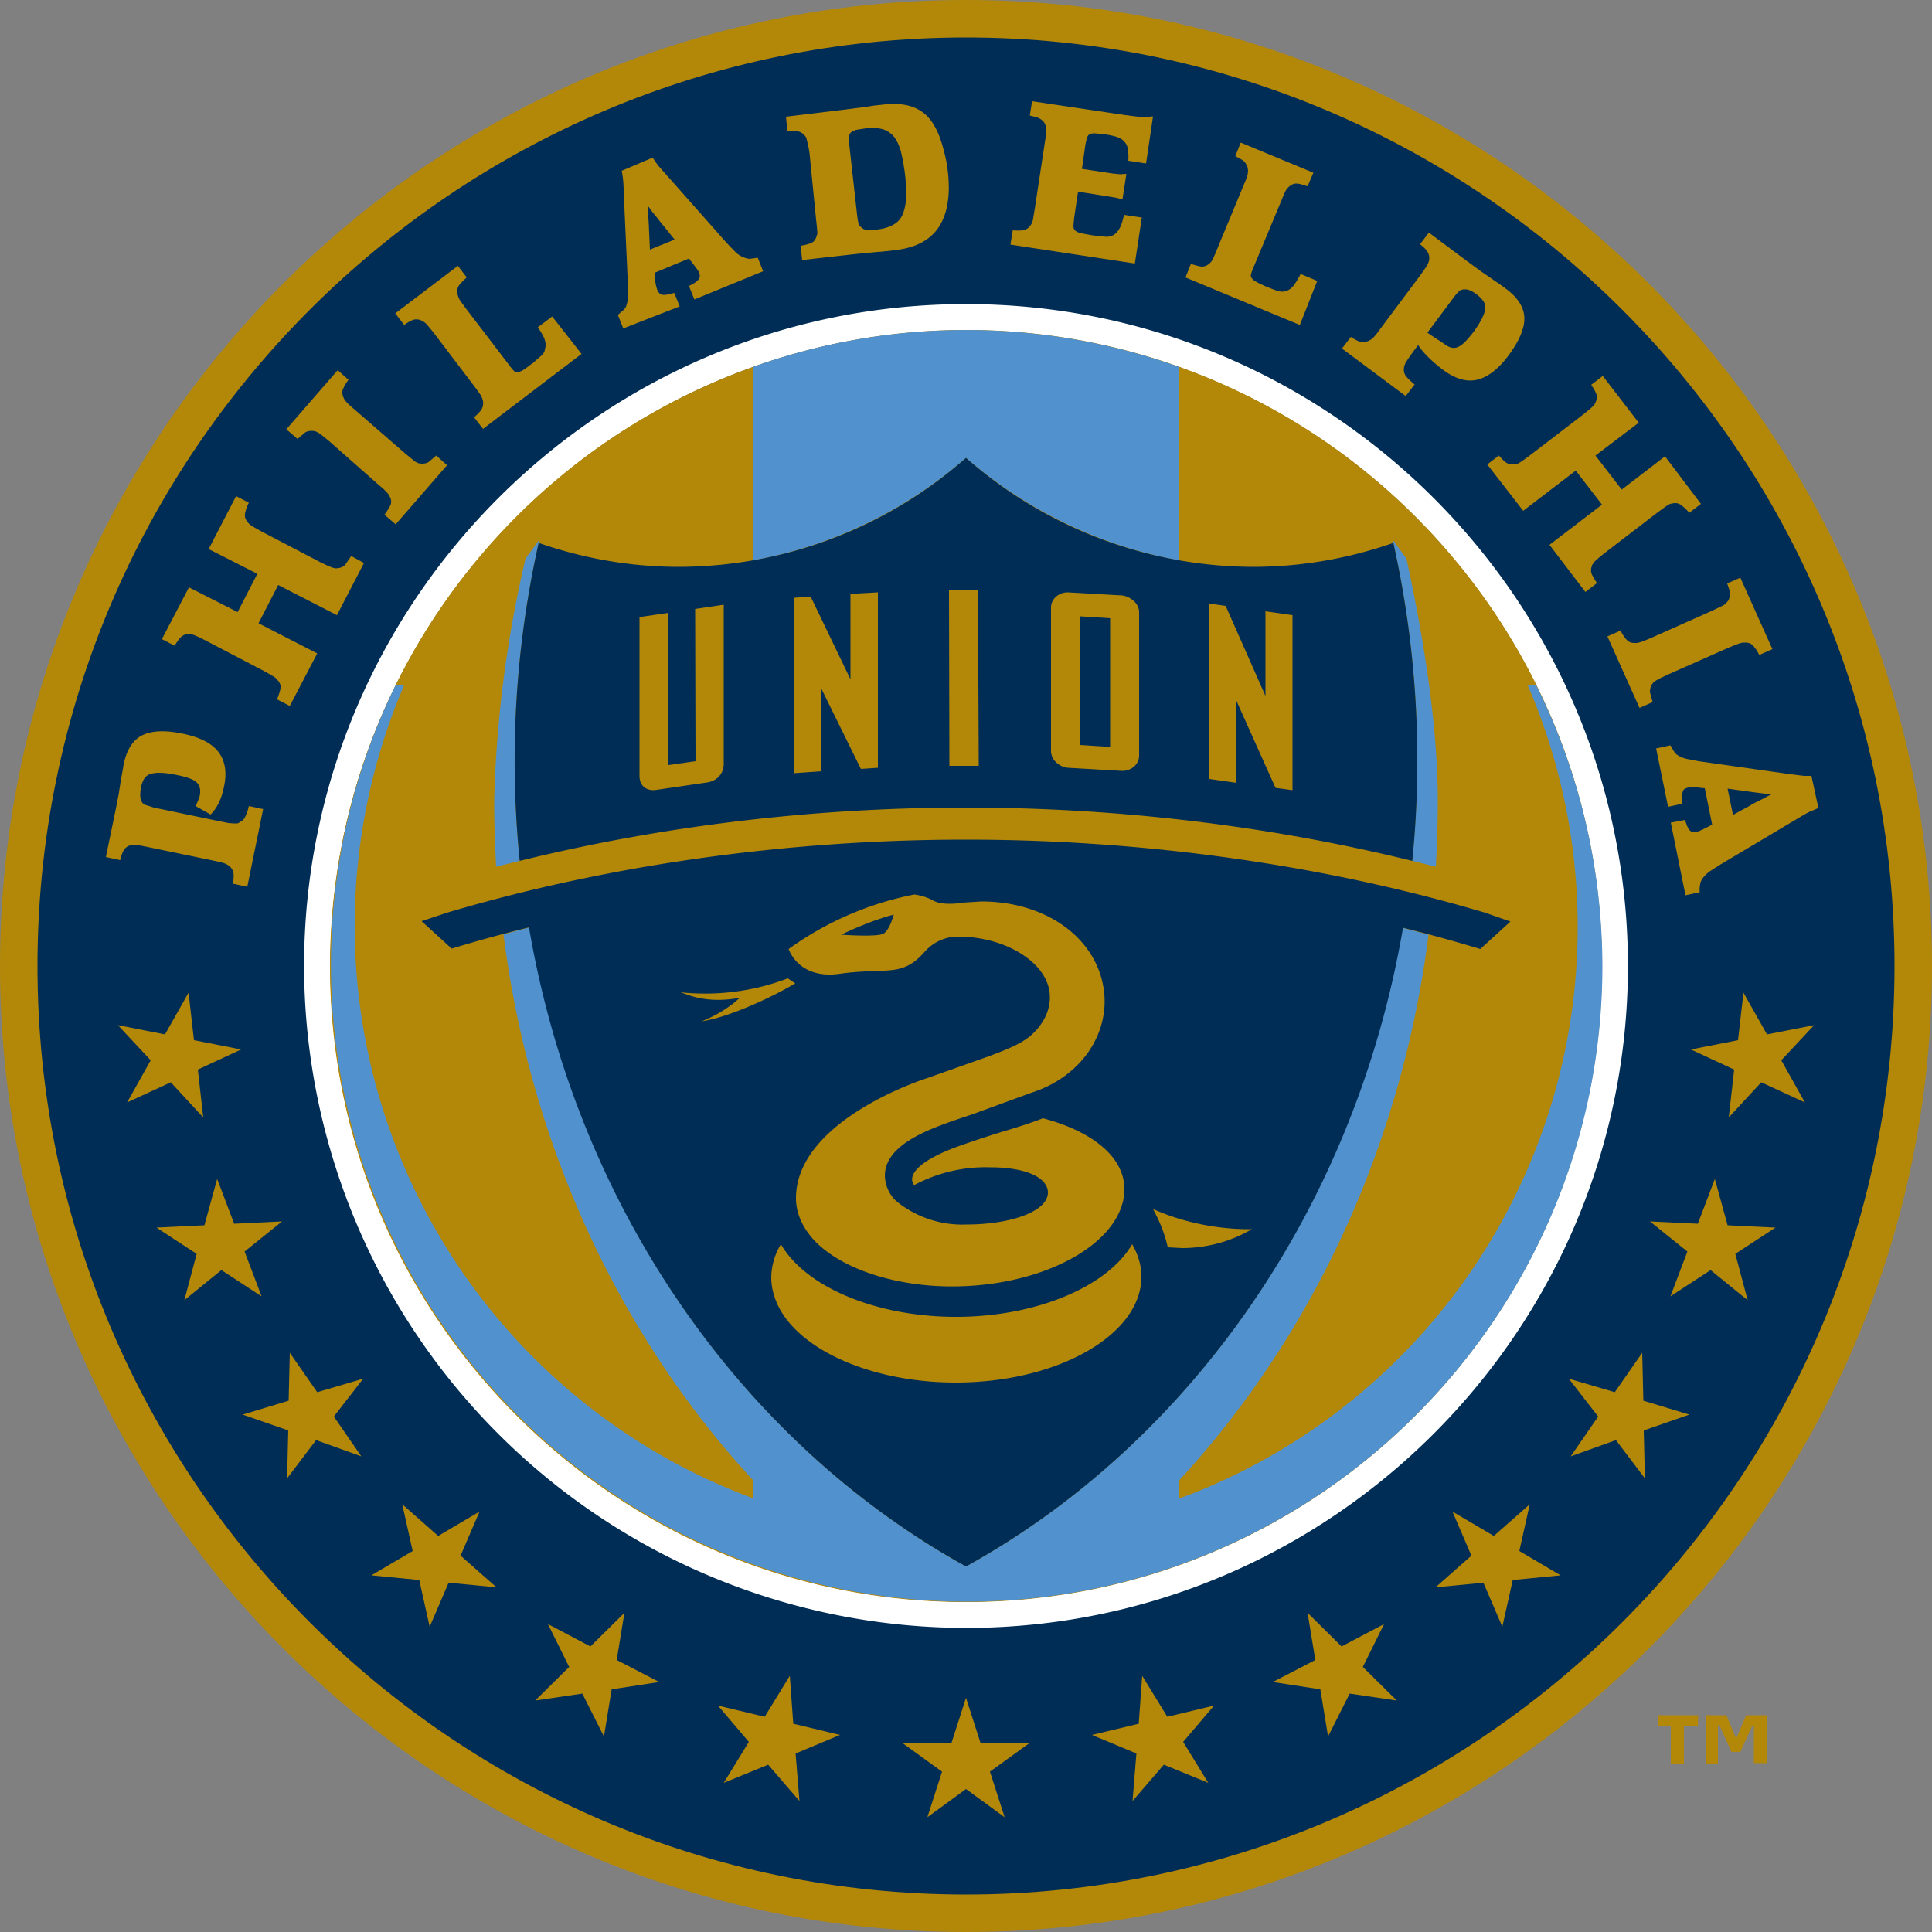 <svg height="2500" viewBox="0 0 500 500" width="2500" xmlns="http://www.w3.org/2000/svg"><rect x="0" y="0" width="500" height="500" fill="#808080" stroke="none"/><path d="M250 0C112.2 0 0 112.2 0 250s112.2 250 250 250 250-112.2 250-250S387.8 0 250 0" fill="#b38708"/><path d="M250 9.7C117.5 9.7 9.7 117.5 9.7 250S117.5 490.3 250 490.3 490.3 382.5 490.3 250 382.5 9.7 250 9.7" fill="#002d55"/><path d="M250 421.3A171.5 171.5 0 0 1 78.7 250c0-94.4 76.8-171.3 171.3-171.3 94.4 0 171.3 76.8 171.3 171.3 0 94.4-76.9 171.3-171.3 171.3m0-335.8c-90.7 0-164.5 73.8-164.5 164.5S159.3 414.5 250 414.5 414.5 340.7 414.5 250 340.7 85.5 250 85.5z" fill="#fff"/><path d="M250 85.4A164.8 164.8 0 0 0 85.4 250c0 90.7 73.8 164.6 164.6 164.6 90.7 0 164.6-73.8 164.6-164.6 0-90.7-73.9-164.6-164.6-164.6" fill="#b38708"/><path d="M134.5 222.8a258.8 258.8 0 0 1 4.9-82.3l.4.1-.4-.7-3.4 4.7a306.5 306.5 0 0 0-8.1 62.7c0 5.7.2 11.4.5 17l6.1-1.5zM305 145V94.9a164.2 164.2 0 0 0-110 0V145a115 115 0 0 0 55-26.5 115.9 115.9 0 0 0 55 26.5zm61.8 51.7c0 8.8-.5 17.5-1.3 26.1l6.1 1.5c.3-5.6.5-11.3.5-17 0-20.4-4-43.8-8.1-62.7l-3.4-4.7-.4.7.4-.1c4 18 6.2 36.8 6.2 56.2z" fill="#5191cd"/><path d="M397.6 177.4h-2.2A157.7 157.7 0 0 1 305 387.9v-4.6c34.2-37 57.7-86.3 64.7-141.4l-6.8-1.8C350.6 312.6 308 373.3 250 405.4c-58-32.1-100.6-92.8-112.9-165.4l-6.8 1.8c7 55.2 30.5 104.4 64.7 141.4v4.6a158 158 0 0 1-90.4-210.5h-2.2a164.8 164.8 0 0 0 147.7 237.2c90.7 0 164.6-73.8 164.6-164.6-.1-26-6.2-50.6-17.1-72.5z" fill="#5191cd"/><path d="M250 209c39.6 0 79 4.8 115.5 13.8a258.8 258.8 0 0 0-4.9-82.3c-11.5 4-23.7 6.2-36.4 6.2a113 113 0 0 1-74.2-28.2 112.7 112.7 0 0 1-74.2 28.2c-12.7 0-24.9-2.2-36.4-6.2a258.8 258.8 0 0 0-4.9 82.3c36.5-9 75.9-13.8 115.5-13.8z" fill="#002d55"/><path d="M384.3 236.2c-41.4-12.3-87.8-18.9-134.3-18.9s-92.9 6.6-134.3 18.9l-6.6 2.2 7.8 7.1a389 389 0 0 1 20-5.5C149.3 312.6 192 373.3 250 405.4c58-32.1 100.7-92.8 113.1-165.3a419 419 0 0 1 20 5.5l7.8-7.1-6.6-2.3z" fill="#002d55"/><path d="M50.6 208.6c.6-1.1.9-2 1.1-2.7.3-1.5 0-2.6-.8-3.4s-2.5-1.4-5-1.9c-3.3-.7-5.7-.8-7.2-.2-1.1.4-1.8 1.5-2.2 3.3-.3 1.6-.3 2.8.1 3.6.2.5.5.8 1 1l2.2.7 17.3 3.6 2 .4 1.3.1h.9c.2 0 .5-.1.7-.3.6-.3 1.1-.7 1.4-1.3s.7-1.5 1-2.9l3.7.8-4.1 20.1-3.7-.8c.2-1.3.2-2.3.1-2.9-.2-.7-.5-1.2-1.1-1.7l-.6-.4-.7-.3-1.1-.3-1.8-.4-16.9-3.5-2-.4-1.3-.2-.9.1-.7.2c-.6.3-1 .7-1.3 1.2s-.6 1.3-.9 2.5l-3.7-.8 2.5-12.1.8-4.1.6-3.8.4-2.2.3-1.8c.8-3.8 2.4-6.3 4.8-7.5s5.9-1.4 10.6-.4c4.4.9 7.5 2.5 9.2 4.8s2.2 5.3 1.3 9.2c-.6 2.9-1.7 5.2-3.4 6.9zm40.3-64.7l-1.6 2.3a3 3 0 0 1-1.6.8l-.8.1-.9-.2-1.2-.5-1.9-.9-15.3-8-1.6-.9-1-.6-.6-.5-.4-.5c-.5-.6-.7-1.3-.6-2s.4-1.7 1-2.9l-3.3-1.7-7.1 13.7 12.6 6.4-5.1 9.9-12.6-6.4-7 13.4 3.3 1.7c.6-1 1.2-1.8 1.6-2.2s1-.7 1.6-.8h.8l.9.2 1.2.5 1.8.9 15.3 8 1.6.9 1 .6.6.5.4.5c.5.6.7 1.3.6 1.9-.1.7-.4 1.6-.9 2.9l3.3 1.7 7.1-13.6-15.2-7.8 5.1-9.9 15.2 7.8 7-13.5zm-5.8-29.8l-1.6-1.3-1.1-.8-.8-.4-.8-.1c-.7 0-1.3.1-1.8.4l-2 1.7-2.9-2.5 13.3-15.3 2.8 2.5a9.2 9.2 0 0 0-1.5 2.6c-.2.6-.1 1.3.2 2l.3.6.5.6.8.8 1.4 1.2 13 11.3 1.6 1.3 1 .8.8.4.8.1c.7 0 1.3-.1 1.8-.4l2-1.7 2.8 2.5-13.3 15.3-2.9-2.5c.8-1.1 1.3-1.9 1.6-2.6.2-.6.2-1.3-.2-2l-.3-.6-.5-.6-.8-.8-1.4-1.2zm65.4-22.5L125 111l-2.3-3c1-.9 1.7-1.6 2-2.2s.4-1.3.3-2l-.2-.7-.3-.7-.7-1-1.1-1.5-10.4-13.7-1.3-1.6-.9-1-.7-.5-.7-.3c-.6-.2-1.3-.2-1.8 0-.6.2-1.3.6-2.3 1.3l-2.3-3 16.2-12.3 2.3 3c-1 .9-1.7 1.6-2.1 2.2s-.4 1.3-.3 2.1l.2.7.3.7.7 1 1.1 1.5 10.7 14 .9 1.2.6.7c.2.2.3.3.5.3l.5.1.6-.1.7-.3.9-.6 1.3-1 .6-.4a39 39 0 0 1 2.4-2.1l.5-.8.2-.9c.2-.8.1-1.6-.2-2.4s-.9-1.8-1.7-3l3.7-2.8zm18.4-50.8l.7 1 .6.9.7.8.9 1L188 62.8l2.3 2.4A6.4 6.4 0 0 0 194 67l2.1-.3 1.4 3.5-17.8 7.3-1.4-3.5c1.3-.6 2.1-1.2 2.5-1.7s.4-1.1.1-1.8c-.2-.5-.9-1.4-2-2.8l-.6-.8-8.9 3.7.1 1.1a11 11 0 0 0 .6 3.3c.3.8.8 1.2 1.4 1.3s1.6-.1 3-.5l1.4 3.5-14.6 5.7-1.4-3.5 1.5-1.3c.4-.4.7-.9.8-1.5a6 6 0 0 0 .3-2v-3.1l-1.1-24.2a26.3 26.3 0 0 0-.5-5.2zm2.7 17.5l-.4-.5-.4-.5-.7-.9-.9-1.1-.8-1-.4-.6-.4-.5.3 4.8.3 6.6 6.4-2.6zm37.9-18.7a30.3 30.3 0 0 0-.9-4.1l-.5-.6c-.5-.5-1-.8-1.6-.9l-2.7-.1-.4-3.7 10.8-1.3 5.7-.7 3.9-.5 2.6-.4 1.9-.2c3.1-.4 5.6-.2 7.7.5 2 .7 3.7 1.9 5 3.7 1.1 1.5 2 3.4 2.7 5.7s1.3 4.7 1.6 7.4c.7 6.1-.1 10.9-2.3 14.3s-6 5.4-11.1 6l-1.5.2-2 .2a332 332 0 0 0-7.5.7l-13.3 1.5-.4-3.7c1.3-.2 2.3-.5 2.9-.8s1-.9 1.2-1.6l.2-.6c0-.2.1-.4 0-.8l-.1-1.2-.2-1.8zm12.3 15.9l.2 1.5.2.9.3.6.5.4c.4.4.9.6 1.5.6.6.1 1.4 0 2.5-.1 1.7-.2 3-.6 4.1-1.2s1.9-1.4 2.4-2.5.9-2.6 1-4.3 0-3.9-.3-6.4c-.3-2.4-.7-4.4-1.1-6-.5-1.6-1.1-2.9-1.9-3.8s-1.8-1.5-2.9-1.8c-1.2-.3-2.6-.4-4.2-.2l-2.5.4c-.6.2-1.1.4-1.4.7s-.5.7-.5 1.2l.1 2zm74.8-13.2l-4.6-.7c.1-1.2 0-2.1-.1-2.9s-.4-1.5-.9-2c-.4-.5-1-.9-1.8-1.2s-1.8-.5-3-.7l-.7-.1-2.2-.2a4 4 0 0 0-1.3.2c-.3.2-.5.5-.7.9l-.4 1.8-.9 6.3 7.9 1.2 2 .2 1.6-.1-1 6.6-1.5-.4-2.4-.4-7.6-1.2-1 6.7-.2 2.1c0 .5.1.9.4 1.2s.7.5 1.3.7l2.6.5 1.4.2 3 .3c.8-.1 1.5-.3 2-.7s1-1 1.4-1.8.7-1.9 1-3.2l4.6.7-1.8 11.9-32.2-4.9.6-3.7c1.3.1 2.3.1 3-.1s1.2-.6 1.6-1.2l.4-.6.2-.7.2-1.2.3-1.8 2.6-17.1.3-2 .1-1.3-.1-.9-.3-.7c-.3-.6-.8-1-1.3-1.3s-1.4-.5-2.6-.8l.6-3.7 24.2 3.6 2.4.3 1.7.2h1.4l1.6-.2zm39.8 41.8l-29.6-12.3 1.4-3.5c1.3.4 2.3.7 2.9.7a3 3 0 0 0 1.9-.8l.5-.5.4-.7.5-1.1.7-1.7 6.6-15.9.8-1.9.4-1.3.1-.9-.1-.8c-.2-.6-.5-1.2-.9-1.6s-1.2-.8-2.3-1.4l1.4-3.5 18.8 7.8-1.5 3.5c-1.3-.4-2.2-.7-2.9-.7s-1.3.3-1.9.8l-.5.5-.4.6-.5 1.1-.7 1.7-6.8 16.3-.6 1.4-.3.9-.1.6.2.5.4.5.6.4.9.5 1.5.7.7.3 1.8.7 1.2.4 1 .1.8-.2c.8-.2 1.4-.7 2-1.4.5-.7 1.1-1.6 1.8-3l4.3 1.8zm31.5.7c.7 1 5.4 3.8 6 4.3 1.2.9 2.4 1.2 3.4.7 1.1-.4 2.3-1.7 3.9-3.7 2-2.7 3.1-4.9 3.2-6.4.1-1.1-.6-2.2-2.1-3.4-1.3-1-2.4-1.5-3.3-1.4-.5 0-1 .1-1.3.4-.4.3-.9.9-1.5 1.7l-10.6 14.2-1.2 1.7-.7 1.1-.3.8-.1.8c0 .7.2 1.3.6 1.8s1.1 1.2 2.2 2.1l-2.3 3-16.5-12.3 2.3-3c1.1.7 2 1.2 2.6 1.3.7.1 1.3 0 2-.3l.6-.3.6-.5.8-.9 1.1-1.5 10.3-13.8 1.2-1.7.7-1.1.3-.8.1-.8c0-.7-.2-1.2-.5-1.7s-.9-1.1-1.9-1.9l2.3-3 9.9 7.4 3.4 2.5 3.2 2.2 1.9 1.3 1.5 1.1c3.1 2.3 4.7 4.8 4.8 7.5s-1.3 6-4.1 9.8c-2.7 3.6-5.5 5.7-8.2 6.3-2.8.6-5.7-.3-8.9-2.7-2.4-1.8-5.9-5-6.7-7.2zm63 33.3l-11.2 8.6-6.8-8.8 11.2-8.5-9.3-12.1-3 2.3c.7 1 1.1 1.8 1.3 2.3.2.6.2 1.2 0 1.8l-.3.7a3 3 0 0 1-.5.7l-1 .9-1.6 1.3-13.7 10.5-1.5 1.1-1 .7-.7.4-.7.1c-.8.2-1.4.1-2-.2s-1.3-1-2.2-2l-3 2.3 9.3 12 13.6-10.4 6.8 8.8L401 141l9.3 12.2 3-2.3a19 19 0 0 1-1.4-2.4c-.2-.6-.2-1.2 0-1.8.1-.3.1-.5.3-.7l.5-.7 1-.9 1.6-1.3 13.7-10.5 1.5-1.1 1-.7.7-.4.6-.1c.8-.2 1.5-.1 2.1.3s1.3 1 2.3 2.1l3-2.3zm12.1 40l1.9-.9 1.2-.6.7-.6.5-.6c.3-.6.4-1.2.4-1.8s-.3-1.4-.7-2.6l3.4-1.5 8.3 18.5-3.4 1.5c-.6-1.2-1.2-2-1.7-2.5s-1.1-.7-1.9-.7h-.7l-.8.2-1.1.4-1.7.7-15.8 7-1.9.9-1.1.6-.7.5-.5.7a4 4 0 0 0-.4 1.8l.7 2.6-3.4 1.5-8.3-18.5 3.4-1.5c.6 1.2 1.2 2 1.7 2.5s1.1.7 1.9.7h.7l.8-.2 1.1-.4 1.7-.7zm27.6 51l-1.1.5-1 .4-1 .5-1.2.7-21 12.5-2.8 1.8c-.7.5-1.3 1.1-1.7 1.6s-.7 1.1-.8 1.7-.2 1.3-.1 2.1l-3.7.8-3.8-18.8 3.7-.7c.4 1.4.8 2.3 1.2 2.7s1 .6 1.8.4c.5-.1 1.5-.6 3.1-1.4l.9-.5-1.9-9.4-1-.1-1.8-.2-1.4.1c-.9.2-1.4.5-1.5 1.1-.2.6-.2 1.6-.1 3.1l-3.7.8-3.1-15.1 3.7-.8 1 1.7c.3.5.8.8 1.3 1.1s1.2.5 1.9.7l3.1.6 24 3.4 3.3.4h1.9zm-17.7-.6l.5-.3.5-.3 1-.5 1.2-.6 1.1-.6.6-.3.6-.3-4.8-.6-6.5-.9 1.4 6.8zM62.4 271.6l-11.2 5.2 1.4 12.4-8.4-9.1-11.3 5.2 6.1-10.9-8.5-9.1 12.2 2.4 6.1-10.8 1.4 12.3zM73 316.1l-9.7 7.8 4.4 11.6-10.4-6.8-9.6 7.8 3.2-12-10.4-6.8 12.4-.6 3.3-12 4.4 11.6zm21 40.7l-7.6 9.8 7.1 10.3-11.7-4.2-7.5 9.9.3-12.4-11.8-4.1 11.9-3.6.3-12.4 7.1 10.2zm30.1 34.4l-4.9 11.4 9.3 8.2-12.4-1.2-4.9 11.4-2.7-12.1-12.4-1.2 10.7-6.3-2.7-12.1 9.3 8.2zm37.5 26.2l-2 12.2 11 5.7-12.3 1.9-2 12.2-5.6-11.1-12.2 1.8 8.8-8.7-5.5-11.1 11 5.8zm42.8 16.3l.9 12.4 12.1 2.9-11.5 4.8 1 12.3-8.1-9.4-11.5 4.7 6.5-10.6-8-9.4 12.1 2.9zm45.6 5.7l3.8 11.8h12.5l-10.1 7.3 3.8 11.8-10-7.3-10 7.3 3.8-11.8-10.1-7.3h12.5zm187.6-167.8l11.2 5.2-1.4 12.4 8.4-9.1 11.3 5.2-6.1-10.9 8.5-9.1-12.2 2.4-6.1-10.8-1.4 12.3zM427 316.1l9.7 7.8-4.4 11.6 10.4-6.8 9.6 7.8-3.2-12 10.4-6.8-12.4-.6-3.3-12-4.4 11.6zm-21 40.7l7.6 9.8-7.1 10.3 11.7-4.2 7.5 9.9-.3-12.4 11.8-4.1-11.9-3.6-.3-12.4-7.1 10.2zm-30.1 34.4l4.9 11.4-9.3 8.2 12.4-1.2 4.9 11.4 2.7-12.1 12.4-1.2-10.7-6.3 2.7-12.1-9.3 8.2zm-37.5 26.2l2 12.2-11 5.7 12.3 1.9 2 12.2 5.6-11.1 12.2 1.8-8.8-8.7 5.5-11.1-11 5.8zm-42.8 16.3l-.9 12.4-12.1 2.9 11.5 4.8-1 12.3 8.1-9.4 11.5 4.7-6.5-10.6 8-9.4-12.1 2.9zM180 197l-7 1v-39.4l-7.5 1.1v41.1c0 2.3 1.4 3.7 3.7 3.7l.8-.1 13-1.9c2.6-.4 4.3-2.3 4.3-4.8v-41.2l-7.4 1.1zm40.1-21.2l-10.3-21.4-4.3.3v45.4l7.1-.5v-21.3l10.2 20.7 4.4-.3v-45.4l-7.1.4zm25.5-23l.1 45.4h7.6l-.2-45.4zm44.8 1.3l-14.1-.8c-2.1 0-4.3 1.5-4.3 4v37c0 2.7 2.6 4.3 4.4 4.4l13.9.8h.2c2.1 0 4.3-1.5 4.3-4v-37c0-2.6-2.6-4.2-4.4-4.4zm-3.1 39.2l-7.8-.5v-33.3l7.8.5zm40.2-35.1v21.9l-10.3-23.3-4.2-.6v45.4l7 1v-21.2l10.1 22.5 4.4.6v-45.3zm-151.4 98.6l2.6.9c2.9.9 6.5 1.4 11 .8l1.7-.2-1.4 1.2a32.7 32.7 0 0 1-8.4 4.8c6.2-.8 17.5-5.8 24.2-9.8l-1.9-1.3a60.3 60.3 0 0 1-27.8 3.6m26 65.2a17 17 0 0 0-2.5 8.5c0 4.7 2.1 9.4 6.2 13.5 8.5 8.5 24.4 13.8 41.5 13.8 26.4 0 48-12.3 48.1-27.3 0-2.9-.8-5.7-2.4-8.5-6.5 11.1-25 18.8-45.6 18.8s-38.9-7.7-45.3-18.8m100.1.8l3.7.2c4.6 0 11.3-.9 18.1-4.9-4.9.1-15-.5-25.6-5.2 1.3 2.4 3 6 3.8 9.9" fill="#b38708"/><path d="M247.6 242.4h.4c12.5 0 23.6 7 23.7 15.5.1 3.7-1.8 7.5-5.3 10.4-2.8 2.2-6.9 3.7-10.6 5.1L240 279c-.4.1-34 10.8-34 31.1 0 4 1.8 7.9 5.1 11.3 7.4 7.4 21.8 11.9 37.2 11.5 23.5-.6 42.6-11.9 42.7-25.1 0-8.4-8.3-15-21.1-18.4-3 1.2-6.5 2.3-10.2 3.4-3.6 1.1-7.6 2.4-11.8 3.9-9.6 3.5-11.5 6.5-11.8 8-.2.9.2 1.7.5 2a39.2 39.2 0 0 1 19.7-4.6c8.9 0 14.8 2.5 14.9 6.5 0 1.1-.5 2.2-1.5 3.2-3.1 3.1-10.8 5.1-19.6 5.1a27 27 0 0 1-18.2-6.1 9.4 9.4 0 0 1-2.9-6.5c0-8.3 12-12.3 19.9-15l2.7-.9 15.3-5.6c13.4-4.3 20.5-15.9 18.7-27.1-2.1-13.2-15.1-22.4-31.6-22.4l-4.9.3s-1.5.3-3.3.3c-1.9 0-3.4-.3-4.4-.9-2.4-1.3-4.8-1.5-4.8-1.5a83 83 0 0 0-32.5 14.1c.6 1.7 3.7 7.8 13.3 6.4 3.6-.5 6.4-.6 9-.7 5.7-.2 8.8-.2 13.1-5.2 3.2-3.4 7-3.7 8.1-3.7" fill="#b38708"/><path d="M228.7 241.6c1.6-1 2.6-4.9 2.6-4.9-6.6 1.7-13.6 5.2-13.6 5.2s9.4.7 11-.3" fill="#002d55"/><path d="M439.4 446.6h-3.6v9.8h-3.4v-9.8H429v-2.7h10.5zm17.8 9.7h-3.3v-9.7h-.4l-3.1 6.8h-2.3l-3.1-6.9h-.4v9.9h-3.2v-12.5h5.4l2.5 6.1 2.6-6.1h5.3z" fill="#b38708"/></svg>